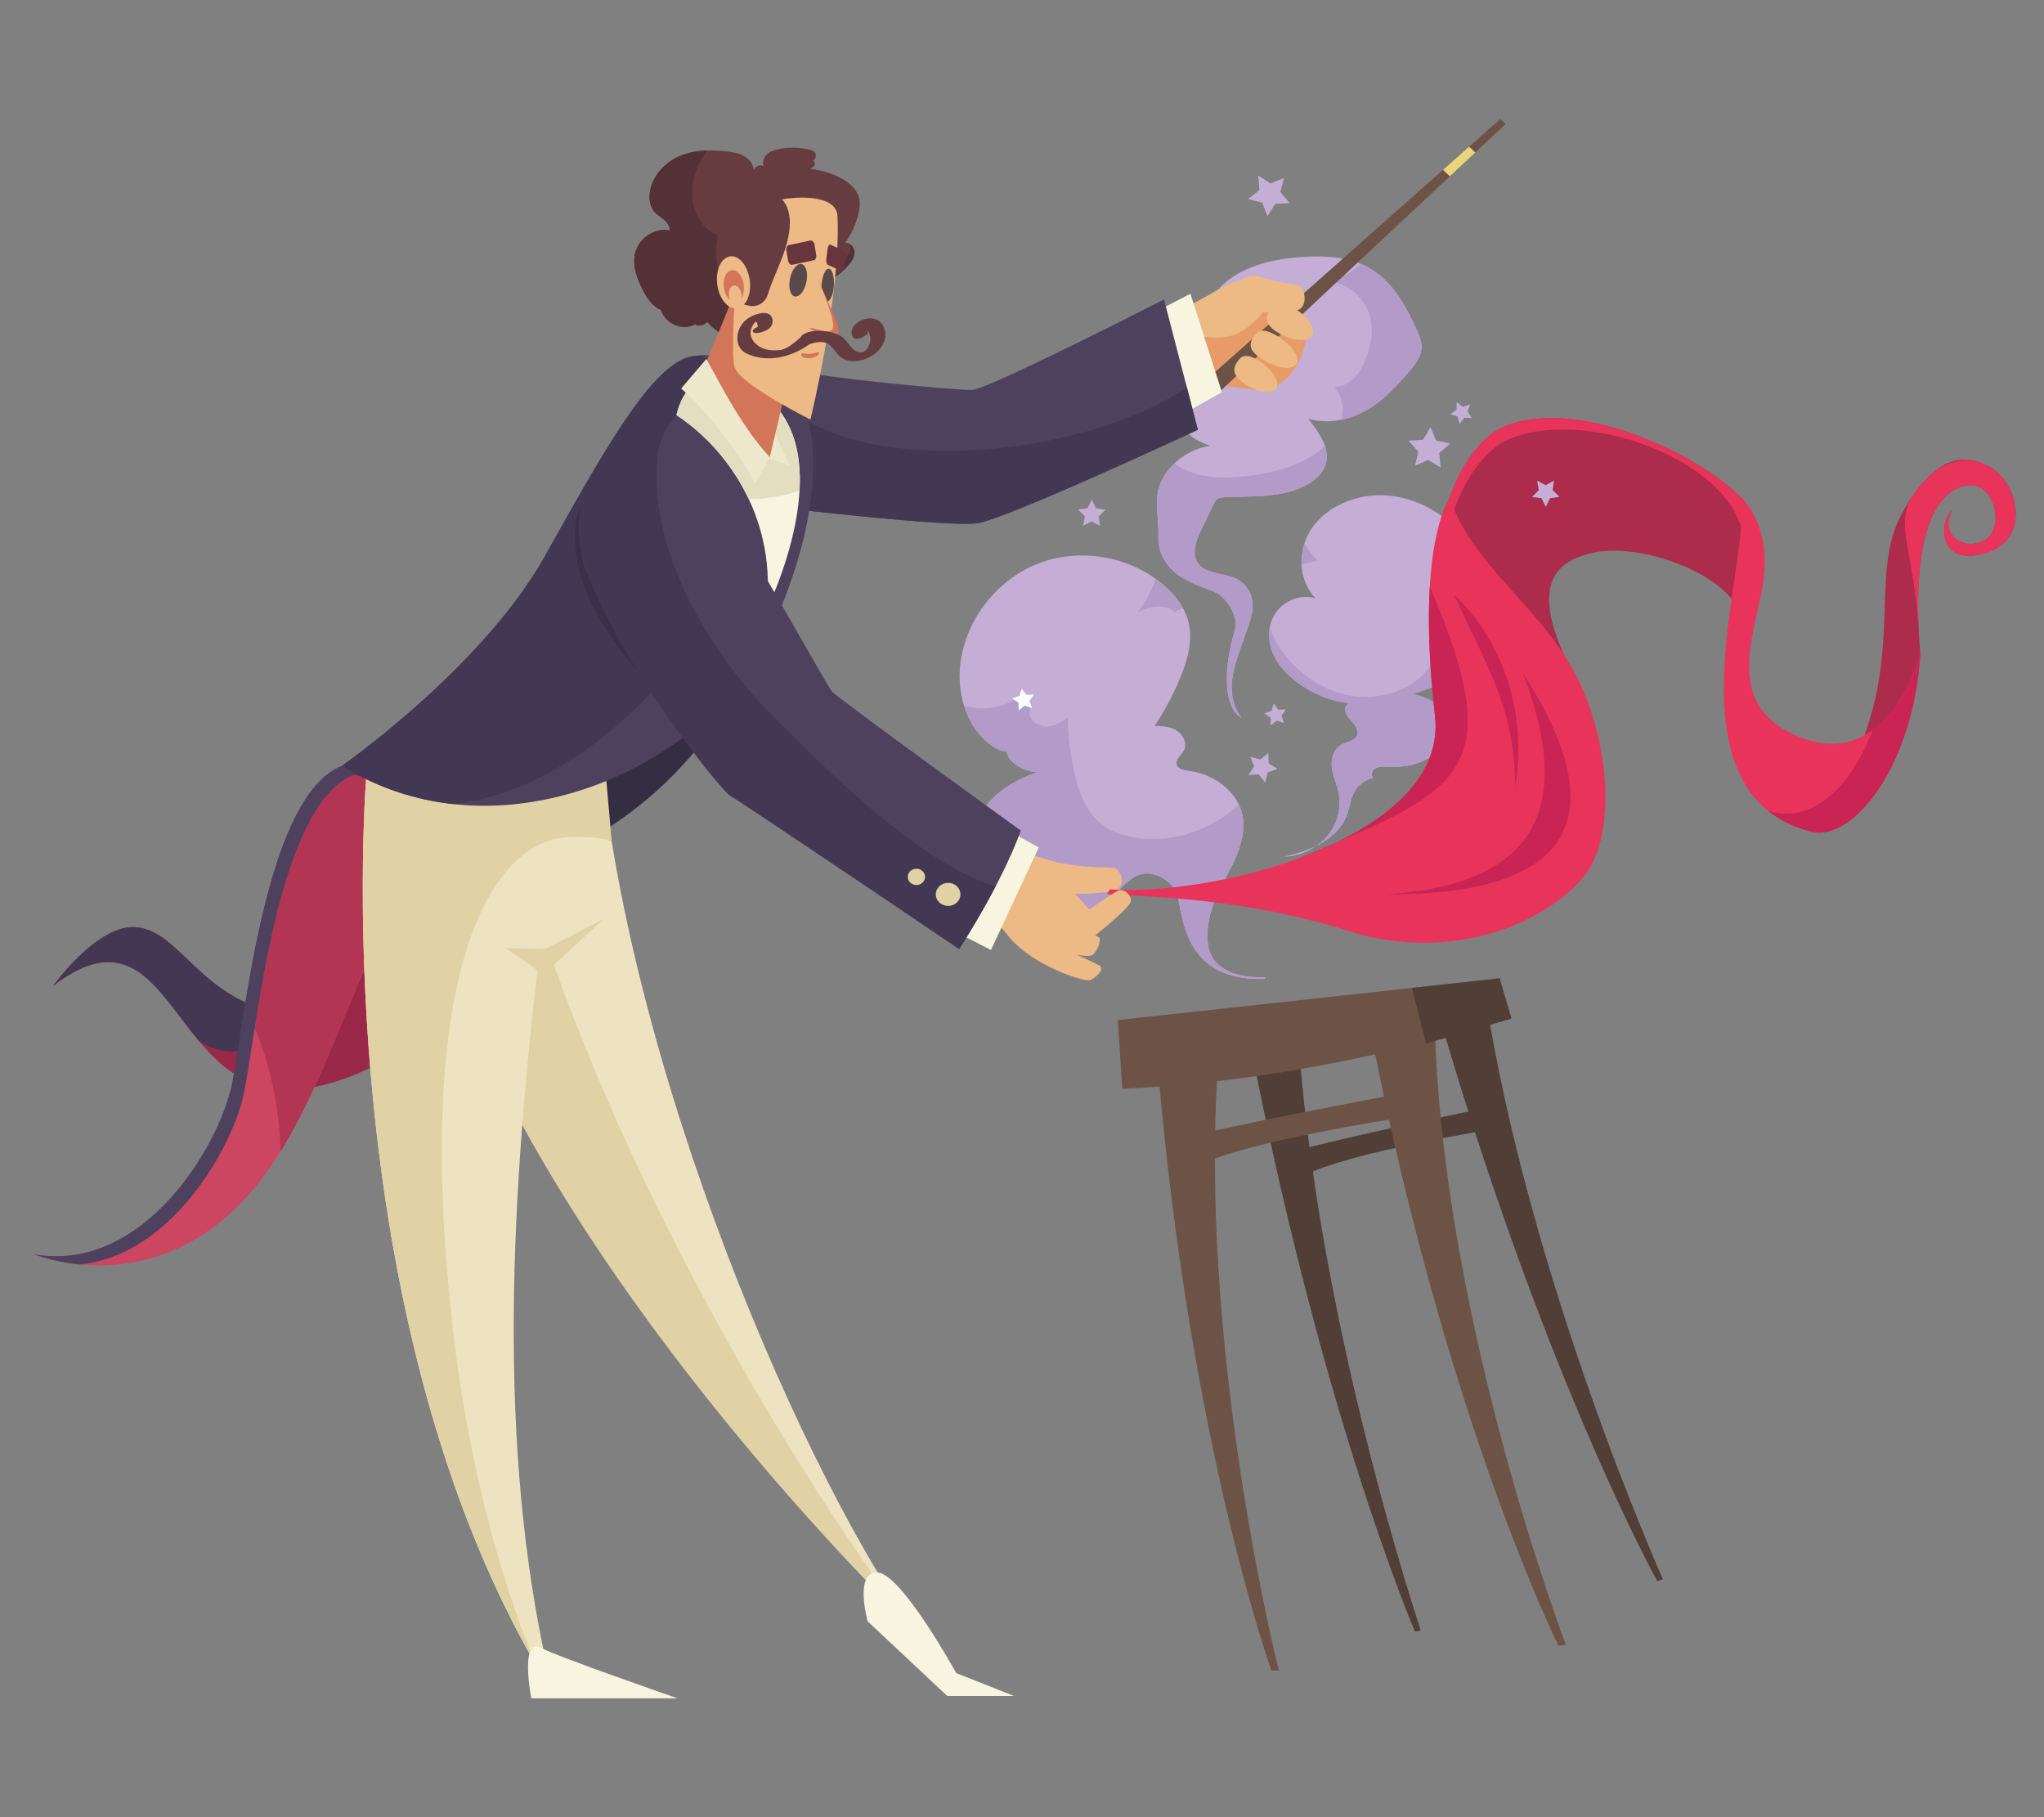 <?xml version="1.0" encoding="UTF-8"?>
<svg id="Layer_2" data-name="Layer 2" xmlns="http://www.w3.org/2000/svg" viewBox="0 0 540 480">
  <rect x="0" y="0" width="540" height="480" fill="#808080" stroke="none"/>
  <defs>
    <style>
      .cls-1 {
        fill: #f7f5df;
      }

      .cls-1, .cls-2, .cls-3, .cls-4, .cls-5, .cls-6, .cls-7, .cls-8, .cls-9, .cls-10, .cls-11, .cls-12, .cls-13, .cls-14, .cls-15, .cls-16, .cls-17, .cls-18, .cls-19, .cls-20, .cls-21, .cls-22, .cls-23, .cls-24, .cls-25, .cls-26, .cls-27, .cls-28, .cls-29 {
        stroke-width: 0px;
      }

      .cls-2 {
        fill: #e2debf;
      }

      .cls-3 {
        fill: #433854;
      }

      .cls-4 {
        fill: #b23654;
      }

      .cls-5 {
        fill: #6d5346;
      }

      .cls-6 {
        fill: #e0d2a4;
      }

      .cls-7 {
        fill: #c4aed6;
      }

      .cls-8 {
        fill: #992849;
      }

      .cls-9 {
        fill: none;
      }

      .cls-10 {
        fill: #ead57a;
      }

      .cls-11 {
        fill: #68353e;
      }

      .cls-12 {
        fill: #ede8cc;
      }

      .cls-13 {
        fill: #663c40;
      }

      .cls-14 {
        fill: #fff;
      }

      .cls-15 {
        fill: #cc4662;
      }

      .cls-16 {
        fill: #4d415e;
      }

      .cls-17 {
        fill: #352d42;
      }

      .cls-18 {
        fill: #393149;
      }

      .cls-19 {
        fill: #edb984;
      }

      .cls-20 {
        fill: #513f37;
      }

      .cls-21 {
        fill: #e8345b;
      }

      .cls-22 {
        fill: #c92454;
      }

      .cls-23 {
        fill: #ede3c0;
      }

      .cls-24 {
        fill: #543136;
      }

      .cls-25 {
        fill: #d27558;
      }

      .cls-26 {
        fill: #ad2b4b;
      }

      .cls-27 {
        fill: #b39bc9;
      }

      .cls-28 {
        fill: #e79b69;
      }

      .cls-29 {
        fill: #5a4949;
      }
    </style>
  </defs>
  <g id="Layer_2-2" data-name="Layer 2">
    <g>
      <rect class="cls-9" width="540" height="480"/>
      <g>
        <path class="cls-20" d="m392.14,261.26l-14.03-.24c28.52,100.36,59.71,156.63,59.71,156.63l1.52-.46s-35.62-79.43-47.21-155.93Z"/>
        <path class="cls-20" d="m342.71,269.64l-13.96-2.25c19.16,103.41,45.06,163.57,45.06,163.57l1.56-.24s-28.18-83.71-32.66-161.09Z"/>
        <path class="cls-17" d="m158.94,219.8c34.98-21.71,42.96-54.98,42.96-54.98l-63.73,26.58,20.77,28.4Z"/>
        <path class="cls-8" d="m14.05,260.39c30.21-23.12,31,25.22,59.64,27.32,28.64,2.1,71.2-35.21,81.45-78.82l-29.69-10.51s-31.1,72.08-51.23,69.1c-21.28-3.15-26.76-22.28-38.88-22.6-9.98-.26-21.28,15.5-21.28,15.5Z"/>
        <path class="cls-3" d="m83.05,264.82c-3.08,2.05-6.06,3.07-8.84,2.66-21.28-3.15-26.76-22.28-38.88-22.6-9.98-.26-21.28,15.5-21.28,15.5,20.34-15.57,27.35,1.26,38.49,14.56,13.27,8.56,23-4.64,30.51-10.13Z"/>
        <polygon class="cls-7" points="335.08 198.89 335.18 201.63 337.5 203.09 334.92 204.04 334.24 206.7 332.54 204.54 329.8 204.71 331.33 202.44 330.32 199.89 332.96 200.63 335.08 198.89"/>
        <polygon class="cls-7" points="339.75 187.39 338.56 189.05 339.25 190.97 337.31 190.35 335.7 191.61 335.69 189.57 334 188.43 335.93 187.78 336.5 185.82 337.71 187.46 339.75 187.39"/>
        <polygon class="cls-7" points="388.88 110.4 386.84 110.34 385.63 111.98 385.06 110.02 383.13 109.39 384.81 108.24 384.83 106.2 386.44 107.45 388.38 106.83 387.69 108.75 388.88 110.4"/>
        <g>
          <path class="cls-7" d="m358.06,69.17c-3.73-1.27-7.95-1.52-12.07-1.39-7.63.23-15.57,1.86-21.15,5.93-5.59,4.07-8.06,10.97-4.24,15.96-3.91-.28-6.78,2.83-8.26,5.64-2.14,4.04-3.4,8.47-2.4,12.71,1,4.24,4.56,8.25,9.84,9.72-6.15.92-10.98,5-13.04,9.54-2.05,4.54-.55,9.4-.7,14.18-.36,11.45,12.69,13.56,15.34,15.13,3.23,1.91,5.83,6.61,4.9,9.7-3.48,11.57-2.61,20.92,1.64,23.29-.6-.91-1.11-1.86-1.53-2.83-2.42-5.63.11-12.01,2.12-17.8.99-2.86,2.32-5.7,2.42-8.65.1-2.94-1.31-6.11-4.61-7.58-2.69-1.19-6.26-1.12-8.57-2.71-3.43-2.36-2.05-6.67-.41-10.04,1.14-2.33,2.28-4.67,3.41-7.01.23-.47.48-.96,1-1.26.52-.3,1.19-.34,1.83-.37,5.04-.23,10.16-.02,15.07-.97,4.91-.95,9.77-3.36,11.33-7.06,1.85-4.37-1.34-8.89-4.42-12.75,4.87,1.61,10.77.4,15.15-2.02,4.37-2.42,7.53-5.89,10.61-9.29,1.96-2.17,3.99-4.48,4.22-7.09.17-1.95-.69-3.84-1.54-5.67-3.2-6.86-7.22-14.39-15.92-17.34Z"/>
          <g>
            <path class="cls-27" d="m349.38,118.41c-5.28,4.46-13.08,6.65-20.67,7.43-4.1.42-8.32.47-12.14-.52-2.41-.63-4.5-1.63-6.34-2.88-1.52,1.45-2.71,3.12-3.5,4.85-2.05,4.54-.55,9.4-.7,14.18-.36,11.45,12.69,13.56,15.34,15.13,3.23,1.91,5.83,6.61,4.9,9.7-3.48,11.57-2.61,20.92,1.64,23.29-.6-.91-1.11-1.86-1.53-2.83-2.42-5.63.11-12.01,2.12-17.8.99-2.86,2.32-5.7,2.42-8.65.1-2.94-1.31-6.11-4.61-7.58-2.69-1.19-6.26-1.12-8.57-2.71-3.43-2.36-2.05-6.67-.41-10.04,1.14-2.33,2.28-4.67,3.41-7.01.23-.47.48-.96,1-1.26.52-.3,1.19-.34,1.83-.37,5.04-.23,10.16-.02,15.07-.97,4.91-.95,9.77-3.36,11.33-7.06.78-1.83.66-3.69.04-5.51-.21.2-.42.4-.64.58Z"/>
            <path class="cls-27" d="m326.08,83.11c-1.74-1.89-3.51-3.95-4.61-6.12-1.44,1.88-2.36,3.98-2.62,6.08,2.43-.48,4.92-.54,7.23.04Z"/>
            <path class="cls-27" d="m373.98,86.51c-3.02-6.47-6.77-13.53-14.48-16.79-2.17,2.05-4.96,3.67-8.21,4.4,5.37,1.09,9.21,4.83,10.51,8.99,1.3,4.16.36,8.67-1.49,12.85-1.28,2.91-3.92,6.22-7.84,6.22,2.2,2.49,2.67,5.63,1.87,8.7,2.27-.46,4.47-1.26,6.37-2.32,4.37-2.42,7.53-5.89,10.6-9.29,1.96-2.17,3.99-4.48,4.22-7.09.17-1.95-.69-3.84-1.54-5.67Z"/>
          </g>
        </g>
        <path class="cls-13" d="m226.95,52.35c-.62-2.63-3.05-4.5-5.52-5.67-2.32-1.11-4.82-1.8-7.35-2.05.42-.24.87-.5,1.09-.93.22-.43.06-1.08-.41-1.2.88-.43,1.05-1.82.3-2.45-.33-.28-.76-.4-1.18-.51-2.67-.65-5.46-.7-8.11-.16-1.15.24-2.32.61-3.17,1.42-.85.8-1.3,2.13-.79,3.19-.91-.74-2.41-.03-2.68,1.03-.03-1.42-.97-2.78-2.17-3.57-1.36-.89-3-1.19-4.59-1.4-4.35-.56-8.85-.52-12.81,1.18-3.93,1.68-7.27,5.24-7.87,9.58-.24,1.76.01,3.71,1.14,5.06.72.86,1.71,1.41,2.57,2.13.86.72,1.63,1.74,1.56,2.88-4.18-.89-8.63,2.32-9.3,6.67-.46,3.02.68,6.11,2.08,8.87,1.09,2.15,2.48,4.35,4.62,5.34.1.05.2.08.31.12.03.18.1.37.17.54,1.4,3.36,5.8,5,8.76,3.23,1.07.63,2.54.33,3.22-.68,1.63,1.97,3.81,3.46,6.2,4.24.43.14.9.25,1.3.08.4-.17.64-.75.34-1.11l21.82-13.99c3,.24,5.6-1.81,7.55-4.02.87-.99,1.71-2.13,1.73-3.46.02-1.33-1.18-2.78-2.5-2.55,1.71-2.34,2.93-5.04,3.57-7.89.29-1.28.45-2.63.15-3.92Z"/>
        <path class="cls-24" d="m224.81,64.7c-.12.02-.24.07-.36.09.53,1.09.06,2.51-1.02,3.13.06,3.44-3.57,6.44-7.18,5.97-.19-.02-.38-.06-.55-.13-.08.07-.17.15-.25.21-1.92,1.36-4.52,1.47-6.93,1.33-3.09-.17-6.34-.72-8.72-2.63-3.43-2.75-3.98-8.21-1.13-11.39-.95-.63-2.23-.47-3.28-.09-1.05.38-2.02.97-3.13,1.16-1.74.3-3.55-.45-4.96-1.54-3.46-2.69-4.87-7.36-4.36-11.61.41-3.39,1.88-6.54,3.79-9.44-2.48.09-4.92.51-7.18,1.47-3.93,1.68-7.27,5.24-7.87,9.58-.24,1.76.01,3.71,1.14,5.06.72.86,1.71,1.41,2.57,2.13.86.72,1.63,1.74,1.56,2.88-4.18-.89-8.63,2.32-9.3,6.67-.46,3.02.68,6.11,2.08,8.87,1.09,2.15,2.48,4.35,4.62,5.34.1.05.2.08.31.12.03.18.1.37.17.54,1.4,3.36,5.8,5,8.76,3.23,1.07.63,2.54.33,3.22-.68,1.63,1.97,3.82,3.46,6.2,4.24.43.14.9.25,1.3.08.4-.17.64-.75.34-1.11l21.82-13.99c3,.24,5.6-1.81,7.55-4.02.87-.99,1.71-2.13,1.73-3.46.01-.74-.36-1.51-.92-2.01Z"/>
        <path class="cls-20" d="m391.33,292.88s-33.01,6.82-49.52,11.18l.86,7.61c8.6-6.42,49.86-13.06,49.86-13.06l-1.2-5.74Z"/>
        <path class="cls-5" d="m376.43,287.65s-41.21,7.58-61.82,12.42l1.07,8.46c10.73-7.13,62.25-14.5,62.25-14.5l-1.5-6.37Z"/>
        <g>
          <path class="cls-7" d="m347.53,158.06c-4.74-5.02-4.81-13.12-.79-18.77,4.03-5.65,11.54-8.74,18.75-8.47,7.21.27,14.02,3.64,18.96,8.49,3.36,3.3,6.01,7.54,5.92,12.12-.12,5.86-5.09,10.9-11.1,12.83.38.29.76.59,1.1.89,1.73,1.49,3.46,3.05,4.58,4.99,1.12,1.94,1.55,4.35.59,6.38-1.17,2.47-4.02,3.81-6.69,4.83-1.85.71-3.73,1.36-5.63,1.95,3.43.73,6.92,2.31,8.5,5.23,1.9,3.52.32,8.12-2.92,10.74-3.24,2.61-7.74,3.49-11.99,3.27-1.06-.05-2.17-.16-3.13.26-.96.42-1.64,1.61-1.05,2.42l.24.18c-2.1.52-3.96,1.88-5.01,3.67-1.14,1.95-1.29,4.25-2.08,6.35-1.35,3.58-4.37,6.16-8.01,7.99,1.02-.71,1.96-1.52,2.75-2.44,2.76-3.19,3.93-7.5,3.14-11.48-.45-2.27-1.51-4.41-1.8-6.7-.3-2.29.41-4.96,2.58-6.12,1.35-.72,3.21-.86,3.95-2.14.69-1.2-.09-2.65-.99-3.7-.91-1.05-2.02-2.11-2.04-3.47-.01-.66.46-1.3,1.06-1.65-4.42-.4-8.66-2.1-12.29-4.48-3.3-2.16-6.22-4.96-7.76-8.43s-1.54-7.68.64-10.9c2.17-3.22,6.71-5.1,10.52-3.86Z"/>
          <path class="cls-7" d="m339.14,226.3c2.93-.6,5.95-1.53,8.64-2.88-2.5,1.73-5.55,2.78-8.64,2.88Z"/>
          <g>
            <path class="cls-27" d="m347.17,147.07c-.92-1.14-1.81-2.31-2.54-3.55-.6,1.85-.86,3.79-.76,5.71,1.35-.52,2.77-.89,4.23-1.09-.33-.35-.64-.72-.93-1.08Z"/>
            <path class="cls-27" d="m380.38,165.15c-.07-.06-.15-.12-.22-.18.81,4.81-.89,10.03-4.53,13.57-4.97,4.83-12.92,6.53-19.96,4.97-7.05-1.56-13.14-6.09-17.13-11.74-1.3-1.84-2.39-3.86-3.08-5.97-.41,2.34-.06,4.83.91,7.02,1.54,3.47,4.46,6.27,7.76,8.43,3.63,2.38,7.87,4.07,12.29,4.48-.59.36-1.07.99-1.06,1.65.02,1.35,1.13,2.42,2.04,3.47.91,1.05,1.69,2.5.99,3.7-.74,1.28-2.6,1.42-3.95,2.14-2.17,1.16-2.87,3.82-2.58,6.12.3,2.29,1.35,4.43,1.8,6.7.8,3.98-.38,8.3-3.14,11.48-.8.92-1.73,1.73-2.75,2.44,3.64-1.82,6.66-4.41,8.01-7.99.79-2.09.94-4.39,2.08-6.35,1.04-1.79,2.9-3.15,5.01-3.67l-.24-.18c-.58-.81.09-2,1.05-2.42.96-.42,2.07-.32,3.13-.26,4.24.21,8.75-.66,11.99-3.27,3.24-2.61,4.82-7.22,2.92-10.74-1.58-2.92-5.07-4.51-8.5-5.23,1.9-.59,3.78-1.25,5.63-1.95,2.68-1.02,5.52-2.37,6.69-4.83.97-2.04.53-4.45-.59-6.38-1.12-1.94-2.85-3.49-4.58-4.99Z"/>
            <path class="cls-27" d="m378.22,159.93c.83,1.27,1.39,2.65,1.74,4.08,2.44-.89,4.67-2.29,6.44-4.04-2.58,1.16-5.69,1.31-8.18-.04Z"/>
          </g>
        </g>
        <path class="cls-7" d="m321.15,254.04c-3.04-3.31-2.36-9.27-1.14-13.6,1.22-4.32,3.7-8.17,5.67-12.21,1.97-4.04,3.47-8.59,2.54-12.99-1.35-6.41-7.75-10.85-14.25-11.65-1.24-.15-2.77-.42-3.11-1.62-.39-1.39,1.22-2.44,1.91-3.72.96-1.79-.13-4.14-1.84-5.23s-3.85-1.25-5.88-1.3c2.57-3.87,4.78-7.98,6.59-12.26,2.1-4.96,3.69-10.5,2.2-15.68-1.05-3.68-3.58-6.79-6.49-9.29-8.89-7.61-22.03-9.87-32.95-5.67-10.92,4.2-19.16,14.68-20.66,26.28-1.13,8.73,2.07,18.64,9.83,22.78.72.39,1.66.63,2.48.58-.09.8.36,1.55.88,2.17,1.79,2.11,4.42,3.18,7.18,3.37-5.62,1.76-10.76,4.94-14.21,9.66-4.89,6.7-5.52,16.72-.2,23.08,2.91,3.48,7.18,5.55,11.51,6.91,2.7.85,5.54,1.48,8.36,1.24,6.59-.56,11.81-5.54,16.49-10.21,1.53-1.53,3.16-3.11,5.24-3.7,3.54-1.02,7.37,1.24,9.35,4.35,1.98,3.11.04,24.01,23.34,23.23l.42-.43c-4.84.21-10.01-.53-13.28-4.1Z"/>
        <g>
          <path class="cls-27" d="m300.46,161.86c2.38-1.42,5.15-2.05,7.82-1.34.78.21,1.58.57,1.96,1.27.64-.51,1.55-.84,2.37-.94,0,0,.01,0,.02,0-1.29-2.43-3.18-4.55-5.28-6.35-.66-.56-1.34-1.09-2.04-1.59-1.07,3.2-2.75,6.23-4.85,8.94Z"/>
          <path class="cls-27" d="m321.15,254.04c-3.04-3.31-2.36-9.27-1.14-13.6,1.22-4.33,3.7-8.17,5.67-12.21,1.97-4.04,3.47-8.59,2.54-12.99-.2-.96-.53-1.87-.94-2.73-6.83,6.42-16.46,9.89-25.81,8.95-3.81-.38-7.66-1.5-10.63-3.91-4.17-3.4-6.04-8.86-7.15-14.13-.95-4.55-1.49-9.18-1.6-13.83-1.7,1.12-3.54,2.22-5.57,2.3-2.03.08-4.26-1.22-4.5-3.24-.17-1.44.55-3.22-.56-4.14-.96-.79-2.38-.13-3.48.45-4.03,2.12-9.02,2.77-13.29,1.46,1.5,4.84,4.44,9.09,8.87,11.46.72.39,1.66.63,2.48.58-.09.8.36,1.55.88,2.17,1.79,2.11,4.42,3.18,7.18,3.37-5.62,1.76-10.76,4.94-14.21,9.66-4.89,6.7-5.52,16.72-.2,23.08,2.91,3.48,7.18,5.55,11.51,6.91,2.7.85,5.54,1.48,8.36,1.24,6.59-.56,11.81-5.54,16.49-10.21,1.53-1.53,3.16-3.11,5.24-3.7,3.54-1.02,7.37,1.24,9.35,4.35,1.98,3.11.04,24.01,23.34,23.23l.42-.43c-4.84.21-10.01-.53-13.28-4.1Z"/>
        </g>
        <path class="cls-28" d="m344.15,86.5c-2.39-1.84-8.71-6.31-18.27-7.97-3.54-.61-6.96,1.41-8.24,4.82l-1.51,4.03c-1.11,2.96-.7,8.99,2.42,11.96,3.27,3.11,9.6,3.14,13.35,3.61,9.82,1.23,15.21-14.18,12.26-16.45Z"/>
        <polygon class="cls-5" points="319.75 99.38 396.4 31.4 397.78 32.77 321.32 104.3 319.75 99.38"/>
        <polygon class="cls-10" points="383.03 46.57 389.76 40.28 388.12 38.73 381.22 44.86 383.03 46.57"/>
        <path class="cls-19" d="m332.62,95.31c-3.5-2.23-4.84-1.25-5.85.43-1,1.66-1.32,3.37,2.08,5.64,3.48,2.32,7.23,2.89,8.32,1.21,1.1-1.7-.97-4.99-4.55-7.28Z"/>
        <path class="cls-19" d="m337.35,88.7c-3.84-2.3-5.25-1.28-6.28.43-1.02,1.7-1.3,3.46,2.43,5.8,3.83,2.4,7.9,2.99,9.02,1.26,1.13-1.75-1.22-5.14-5.16-7.49Z"/>
        <path class="cls-19" d="m341.69,81.3c-3.75-2.15-5.19-1.04-6.28.76-1.08,1.79-1.42,3.59,2.21,5.79,3.72,2.25,7.76,2.65,8.93.83,1.19-1.84-1.02-5.17-4.86-7.37Z"/>
        <path class="cls-19" d="m334.94,75.82c-1.86-3.07-8.02-2.58-13.56.92-5.33,3.36-12.42,5.7-10.89,8.57,1.55,2.91,11.56,5.64,17.16,2.41,5.83-3.37,9.18-8.78,7.29-11.9Z"/>
        <path class="cls-19" d="m343.4,75.55c-.61-.55-4.67-.48-10.59-2.43-4.15-1.37-8.62,2.86-7.81,7.78,3.06,1.87,16.71,2.09,18.47.7,1.93-1.53,1.25-4.85-.08-6.05Z"/>
        <polygon class="cls-1" points="302.95 83.58 312.7 109.32 322.81 103.59 314.5 77.58 302.95 83.58"/>
        <g>
          <path class="cls-19" d="m289.1,242.28c-1.08-2.76-10.72-11.8-16.56-16.3l-13.19,11.75c5.48,11.41,18.57,16.89,20.61,15.13,2.04-1.75,10.22-7.82,9.14-10.58Z"/>
          <path class="cls-19" d="m294.72,229.38c-1.06-.67-12.79.64-23.06-4.13l2.75,9.97c2.82,1.39,19,1.06,20.82-.29,2.05-1.52,1.06-4.56-.51-5.55Z"/>
          <path class="cls-19" d="m290.53,247.86c-.2-.89-6.55-2.53-12.52-3.9l-.38,6.77s9.4,2.51,10.88,1.57c1.48-.94,2.22-3.55,2.02-4.45Z"/>
          <path class="cls-19" d="m265.25,245.8c6.53,9.34,21.53,13.67,22.77,13.13,1.25-.54,3.99-2.81,2.51-3.81-1.48-1-9.77-4.28-10.93-6.01-1.16-1.73-6.91-13.13-7.24-13.04-.33.08-7.11,9.74-7.11,9.74Z"/>
        </g>
        <polygon class="cls-1" points="263.12 217.57 251.56 245.68 261.8 250.93 274.42 223.87 263.12 217.57"/>
        <path class="cls-5" d="m296.49,287.58c55.57-2.36,102.03-18.73,102.03-18.73l-2.32-10.43-100.89,11.03,1.18,18.13Z"/>
        <path class="cls-5" d="m379.11,273.07l-17.33-2.36c19.93,103.62,49.94,164.02,49.94,164.02l1.96-.23s-31.94-83.98-34.56-161.44Z"/>
        <path class="cls-5" d="m322.1,276.94l-16.95-4.34c7.88,105.22,30.74,168.68,30.74,168.68h1.97s-22.07-87.1-15.76-164.34Z"/>
        <path class="cls-16" d="m307.52,79.1s-46.77,23.91-50.71,23.91-42.3-2.89-65.84-8.59l16.97,39.86s42.56,4.99,50.18,3.94c7.62-1.05,58.33-24.7,58.33-24.7l-8.93-34.42Z"/>
        <path class="cls-3" d="m269.68,117.66c-34.16,4.98-63.66-3.38-65.89-18.67-.1-.65-.12-1.31-.11-1.97-4.49-.79-8.8-1.66-12.7-2.6l16.97,39.86s42.56,4.99,50.18,3.94c7.62-1.05,58.33-24.7,58.33-24.7l-2.91-11.22c-10.5,7.04-26.05,12.76-43.87,15.35Z"/>
        <path class="cls-15" d="m92.25,203.4c-20.36,7.95-26.25,66.39-29.67,83.2-3.42,16.81-24.89,49.72-53.53,44.73,0,0,32.05,13.4,57.8-17.08,25.75-30.48,29.22-86.09,64.92-102.42l-39.52-8.43Z"/>
        <path class="cls-4" d="m92.25,203.4c-15.37,6-22.49,40.76-26.53,64.68,4.89,10.08,7.96,22.5,8.42,36.02,19.5-31.37,25.6-77.62,57.63-92.27l-39.52-8.43Z"/>
        <path class="cls-16" d="m64.49,288.5c3.42-16.82,8.67-75.93,29.03-83.88l36.03,8.32c.73-.38,1.46-.77,2.22-1.12l-41.41-9.57c-20.36,7.95-25.62,67.06-29.03,83.88-3.42,16.82-23.65,50.18-52.28,45.19,0,0,4.78,1.99,12.11,2.69,23.85-2.36,40.28-30.51,43.33-45.51Z"/>
        <path class="cls-23" d="m157.5,184.99l-33.66,64.1c31.53,88.8,117.48,181.03,117.48,181.03-32.58-46.77-79.61-158.95-83.81-245.13Z"/>
        <path class="cls-6" d="m138.45,230.83l5.9-22.64-26,45.89c29.53,83.17,111.59,164.95,121.89,175-28.75-37.68-78.15-118.75-101.79-198.25Z"/>
        <path class="cls-23" d="m146.2,447.46c-61.48-97.74-49.39-243.03-49.39-243.03l58.33-11.82-2.63,55.17-10.32,6.61c-7.88,67.79-10.7,133.16,4.01,193.06Z"/>
        <path class="cls-6" d="m119.4,348.93c-10.16-92.8,10.51-125.77,29.43-127.69,1.64-.17,10.64-.53,12.79,1.2l-2.68-30.49-62.14,12.48s-11.48,138.1,44.92,235.59c-9.95-23.41-18.49-56.03-22.33-91.09Z"/>
        <polygon class="cls-6" points="143.57 257.37 133.59 250.41 143.97 250.67 159.47 242.79 143.57 257.37"/>
        <path class="cls-16" d="m90.37,202.26c41.18,25.81,96.4.52,112.58-34.09,18.92-40.46,9.59-60.3,9.59-60.3,0,0-15.37-16.55-29.94-13.71-10.56,2.06-23.82,26.27-38.64,52.72-16.55,29.56-53.6,55.37-53.6,55.37Z"/>
        <path class="cls-3" d="m187.29,95.36c-.62-.53-1.26-1.03-1.91-1.51-.92.03-1.85.14-2.77.32-10.56,2.06-23.82,26.27-38.64,52.72-16.55,29.56-53.6,55.37-53.6,55.37,9.25,5.8,19.2,9,29.26,10.11,17.82-1.74,38.51-13.26,55-32.42,8.87-10.31,15.38-21.49,19.36-32.41-46.87-39.08,5.89-41.34-6.7-52.18Z"/>
        <path class="cls-1" d="m178.71,109.65c14.38,9.46,26.8,28.57,23.65,51.82,0,0,21.28-42.56-1.77-57.93-18.55-12.37-21.87,6.11-21.87,6.11Z"/>
        <path class="cls-2" d="m200.59,103.54c-18.55-12.37-21.87,6.11-21.87,6.11,7.56,4.97,14.57,12.61,19.07,22.12.14,0,.28.02.43.02,4.69,0,9.11-.81,13.01-2.21.56-10.05-1.71-20.08-10.64-26.03Z"/>
        <polygon class="cls-12" points="208.7 122.95 201.21 120.39 201.01 113 203.67 112.41 208.7 122.95"/>
        <path class="cls-25" d="m182.98,103.74c6.9-15.17,13.2-31.92,13.2-31.92l17.93,3.74-10.79,45.36c-10.69-5.95-14.02-13.01-20.34-17.18Z"/>
        <path class="cls-18" d="m176.8,185.38c-26.82-23.57-27.98-46.38-21.99-53.86s21.99,53.86,21.99,53.86Z"/>
        <path class="cls-16" d="m155.4,151.88c11.3,22.33,34.68,56.75,37.57,58.33,2.89,1.58,60.43,40.46,60.43,40.46,0,0,11.03-16.81,16.29-31.27,0,0-48.08-34.68-49.92-36.78-1.84-2.1-33.37-59.9-39.94-64.9-6.57-4.99-33.57,16.1-24.43,34.16Z"/>
        <path class="cls-19" d="m221.26,57.07c.92,20.92-7.16,53.75-7.16,53.75,0,0-18.34-9.11-19.96-13.66-1.62-4.55,1.1-37.37,3.08-40.89,1.98-3.52,23.68-7.41,24.04.8Z"/>
        <path class="cls-1" d="m267.85,447.98h-17.6l-21.02-19.71s-3.68-13.19,2.63-12.9c6.31.29,20.76,26.56,20.76,26.56l15.24,6.04Z"/>
        <path class="cls-1" d="m178.98,448.6h-38.62s-3.24-16.71,2.82-13.23c3.55,2.04,35.8,13.23,35.8,13.23Z"/>
        <path class="cls-13" d="m207.37,53.67c-1.57-2.6-5.24-4.32-8.03-3.04l-6.18,4.66c-3.36,4.13-4.72,9.66-3.64,14.88.61,2.95,1.93,5.74,3.25,8.5.16.33.33.68.63.9.27.2.62.28.95.36,1.26.29,2.52.58,3.78.87.14.03.28.05.43.06,1.97.11,3.68-1.18,4.22-2.93,1.66-5.38,4.38-9.75,5.53-15.63.56-2.87.64-6.02-.93-8.62Z"/>
        <path class="cls-19" d="m197.98,73.46c-.82-4.43-3.89-7.01-6.43-5.17-2.26,1.64-2.74,5.96-1.45,9.3,1.11,2.9,3.33,4.43,5.21,3.71,2.05-.79,3.37-4.1,2.68-7.84Z"/>
        <path class="cls-25" d="m196.43,74.89c-.5-2.71-2.38-4.29-3.93-3.16-1.38,1-1.67,3.64-.89,5.69.68,1.77,2.03,2.71,3.18,2.27,1.25-.48,2.06-2.51,1.64-4.79Z"/>
        <path class="cls-19" d="m195.87,77.63c-.32-1.72-1.51-2.72-2.5-2.01-.88.64-1.06,2.32-.56,3.61.43,1.12,1.29,1.72,2.02,1.44.8-.31,1.31-1.59,1.04-3.04Z"/>
        <g>
          <path class="cls-29" d="m213.1,74.17c.4-2.37-.27-4.36-1.5-4.44-1.23-.08-2.55,1.79-2.95,4.16-.4,2.37.27,4.36,1.5,4.44,1.23.08,2.55-1.79,2.95-4.16Z"/>
          <path class="cls-11" d="m214.1,63.54l-5.69,1.19c-.48.1-.77.75-.65,1.46l.45,2.66c.12.71.6,1.2,1.08,1.1l5.69-1.19c.48-.1.77-.75.65-1.46l-.45-2.67c-.12-.71-.6-1.2-1.08-1.1Z"/>
          <path class="cls-29" d="m218.83,70.98c-.9.14-1.7,2.21-1.78,4.61-.08,2.4.59,4.23,1.49,4.09.9-.15,1.7-2.21,1.78-4.61.08-2.4-.59-4.23-1.49-4.09Z"/>
          <path class="cls-11" d="m223.02,66.27l-3.65-1.64c-.31-.14-.63.33-.72,1.05l-.34,2.72c-.09.72.09,1.42.39,1.56l3.65,1.64c.31.14.63-.33.72-1.05l.34-2.72c.09-.72-.09-1.42-.39-1.55Z"/>
          <path class="cls-25" d="m216.09,73.55c2.39,7.46,1.67,9.94.23,11.33-.94.91-1.1,2.08-2.48,1.8l-.02.12s5.88,2.91,7.4,1.57c1.41-1.24-1.7-6.4-5.12-14.82Z"/>
          <path class="cls-19" d="m214.84,70.6c2.39,7.46,1.44,11.71,0,13.1-.94.91-1.1,2.08-2.48,1.8l-.02.12s5.88,2.91,7.4,1.57c1.41-1.24-1.47-8.17-4.89-16.6Z"/>
          <path class="cls-25" d="m216.36,93.29c-.06.62-1.16,1.2-2.45,1.3-1.29.1-2.29-.32-2.23-.94.06-.62,1.05-.08,2.34-.18,1.29-.1,2.4-.8,2.34-.18Z"/>
        </g>
        <path class="cls-13" d="m231.24,84.3c-1.64-.51-3.76.02-5.14,1.24-1.08.95-1.57,2.49-.65,3.66.77.97,4.56-.72,3.7-1.82-.11-.13-.16-.25-.18-.36.61.63.97,1.56.97,2.5.01,1.8-1.32,3.98-3.09,3.52-2.16-.56-2.91-3.35-4.86-4.35-2.45-1.26-6.21-1.79-8.74-.85-.45.16-1.53.62-1.73,1.27-1.62,1.39-3.69,3.24-5.68,3.38-2.13.14-4.08.03-5.8-1.35-3.54-2.86-.72-6.06-.31-6.23.16.18.29.38.36.63.06.21.09.43.08.65,0,.06-.01.11-.02.17-.77.35-1.38.8-1.28,1.12.21.66,1.04.51,1.56.43.99-.16,2.21-.59,2.99-1.36.89-.87.95-2.42.13-3.27-.93-.95-2.57-.6-3.71-.24-1.59.51-3.07,1.37-4.04,2.91-1.39,2.2-1.45,5.24.51,6.83,1.03.83,2.37,1.23,3.62,1.52,1.64.39,3.34.44,5.03.23,3.14-.39,6.2-1.68,8.89-3.6.07-.02.14-.04.18-.06,1.22-.45,2.54-.65,3.79-.41,1.2.23,1.94,1.14,2.68,2.11.76,1,1.52,1.9,2.66,2.4,1.25.55,2.73.55,4.08.26,2.58-.55,5.34-2.27,6.36-5.09.85-2.34-.15-5.16-2.36-5.84Z"/>
        <path class="cls-12" d="m179.96,102.62l6.66-7.81c4.23,7.66,9.47,18.09,16.75,25.95l-3.83,6.92c-5.69-9.97-12.2-18.36-19.57-25.06Z"/>
        <path class="cls-3" d="m204.8,189.82c-23.22-23.42-34.52-51.96-30.59-72.29-9.96,3.18-28.07,9.26-18.81,34.35,8.67,23.48,34.68,56.75,37.57,58.33,2.89,1.58,60.43,40.46,60.43,40.46,0,0,4.84-7.38,9.64-16.56-17.14-5.14-38.04-23.9-58.24-44.29Z"/>
        <path class="cls-6" d="m253.73,236.25c0-1.69-1.46-3.05-3.25-3.05s-3.25,1.37-3.25,3.05,1.46,3.05,3.25,3.05,3.25-1.37,3.25-3.05Z"/>
        <path class="cls-6" d="m244.39,231.62c0-1.19-1.03-2.15-2.29-2.15s-2.29.96-2.29,2.15,1.03,2.15,2.29,2.15,2.29-.96,2.29-2.15Z"/>
        <polygon class="cls-14" points="273.14 183.45 271.96 185.11 272.65 187.03 270.71 186.41 269.1 187.67 269.09 185.63 267.4 184.48 269.33 183.84 269.9 181.88 271.11 183.52 273.14 183.45"/>
        <polygon class="cls-20" points="376.75 275.63 399.35 269.06 396.19 258.42 373.02 260.96 376.75 275.63"/>
        <polygon class="cls-7" points="292.07 134.66 290.24 136.42 290.64 138.92 288.4 137.72 286.14 138.87 286.6 136.38 284.79 134.58 287.31 134.25 288.46 131.98 289.56 134.27 292.07 134.66"/>
        <g>
          <path class="cls-26" d="m507.33,172.7c-2.96-34.68,5.65-44.5,13.5-44.53,6.23-.03,9.12,11.96,2.96,14.78-5.81,2.66-11.43-2.46-7.98-8.08-3.28,2.23-3.91,13.23,6.01,11.82,15.7-2.23,11.72-19.41,3.55-23.55-4.35-2.2-12.82-5.4-22.67,12.07-9.85,17.47,1.88,38.86-15.72,71.58,10.57-5.64,17.2-17.25,20.36-34.09Z"/>
          <path class="cls-26" d="m402.53,186.02c5.98,5.76,16.88-.84,13.02-8.2-12.78-24.36-3.26-29.4,3.77-31.45,12.61-3.68,34.94,4.47,39.94,14.45l2.09-27.81c-9.45-11.6-44.83-29.34-64.75-19.94-10.82,5.1-28.51,35.93-2.23,64.57,2.81,3.06,5.54,5.85,8.17,8.39Z"/>
          <g>
            <path class="cls-21" d="m397.77,116.41c19.1-9.01,56.45,3.68,62.19,22.78l1.38-6.19c-9.45-11.6-44.83-29.34-64.75-19.94-8.77,4.14-22.05,25.18-12.77,48.25-6.8-21.73,5.61-40.97,13.95-44.9Z"/>
            <path class="cls-21" d="m415.55,177.82c-1.52-2.9-2.72-5.52-3.65-7.91.94,3,2.37,6.45,4.42,10.43-.08-.82-.31-1.67-.76-2.53Z"/>
          </g>
          <path class="cls-21" d="m414.95,175.84c-10.25-17.34-26.11-27.11-31.98-44.39-2.37,3.91-8.32,18.6-3.85,57.75,3.56,31.17-55.44,47.55-85.91,45.72l-.79,1.31c21.9.86,41.94,2.78,64.17,9.79,24.15,7.61,48.98-.03,61.28-13.79,9.96-11.14,7.33-39.04-2.92-56.38Z"/>
          <path class="cls-21" d="m458.64,130.16c8.07,8.49-22.49,78.57,19.78,89.51,11.17,2.89,27.13-17.6,28.9-46.96,0,0-8.41,31.73-32.12,21.87-17.88-7.43-13.33-22.2-10.05-37.05,4.4-19.9-6.52-27.37-6.52-27.37Z"/>
          <path class="cls-21" d="m525.36,123.15c-1.27-.64-2.9-1.37-4.81-1.64-.14,0-.27-.03-.41-.03-4.24,0-8.03,1.8-11.07,4.88-.01.01-.02.02-.03.03-10.67,10.46-3.58,14.99-2.11,40.45-1.54-29.93,6.51-38.63,13.9-38.66,6.23-.03,9.12,11.96,2.96,14.78-5.81,2.66-11.43-2.46-7.98-8.08-3.28,2.23-3.91,13.23,6.01,11.82,15.7-2.23,11.72-19.41,3.55-23.55Z"/>
          <path class="cls-22" d="m343.06,226.74c42.53-17.9,56.1-22.03,34.67-71.77-.5,8.5-.28,19.66,1.38,34.22,1.97,17.23-15.18,29.94-36.06,37.55Z"/>
          <path class="cls-22" d="m366.24,236.22c43.09.26,63.84-15.5,35.99-58.59,13.14,33.96,5.44,55.96-35.99,58.59Z"/>
          <path class="cls-22" d="m400.34,207.78c5.05-32.91-16.16-50.63-16.16-50.63,8.36,18.57,15.96,29.41,16.16,50.63Z"/>
          <path class="cls-22" d="m494.73,192.81c-5.03,13.37-13.4,22.13-22.87,22.13-1.62,0-3.21-.27-4.75-.76,3.01,2.42,6.74,4.31,11.32,5.49,11.17,2.89,27.13-17.6,28.9-46.96,0,0-3.57,13.44-12.6,20.1Z"/>
          <polygon class="cls-7" points="412 131.23 409.49 131.61 408.39 133.9 407.25 131.62 404.73 131.27 406.54 129.49 406.09 126.98 408.35 128.15 410.59 126.96 410.17 129.47 412 131.23"/>
        </g>
        <polygon class="cls-7" points="383.15 117.17 380.22 119.67 380.62 123.51 377.33 121.48 373.81 123.04 374.71 119.3 372.13 116.42 375.97 116.13 377.91 112.8 379.38 116.36 383.15 117.17"/>
        <polygon class="cls-7" points="339.23 46.99 338.23 50.71 340.73 53.64 336.88 53.84 334.86 57.12 333.48 53.53 329.72 52.62 332.72 50.2 332.42 46.36 335.66 48.46 339.23 46.99"/>
        <path class="cls-19" d="m295.5,235.21c-.93.36-7.81,4.76-14.34,10.16l6.61,2.97s10.65-8.34,10.96-10.18c.31-1.83-1.87-3.48-3.23-2.96Z"/>
      </g>
    </g>
  </g>
</svg>